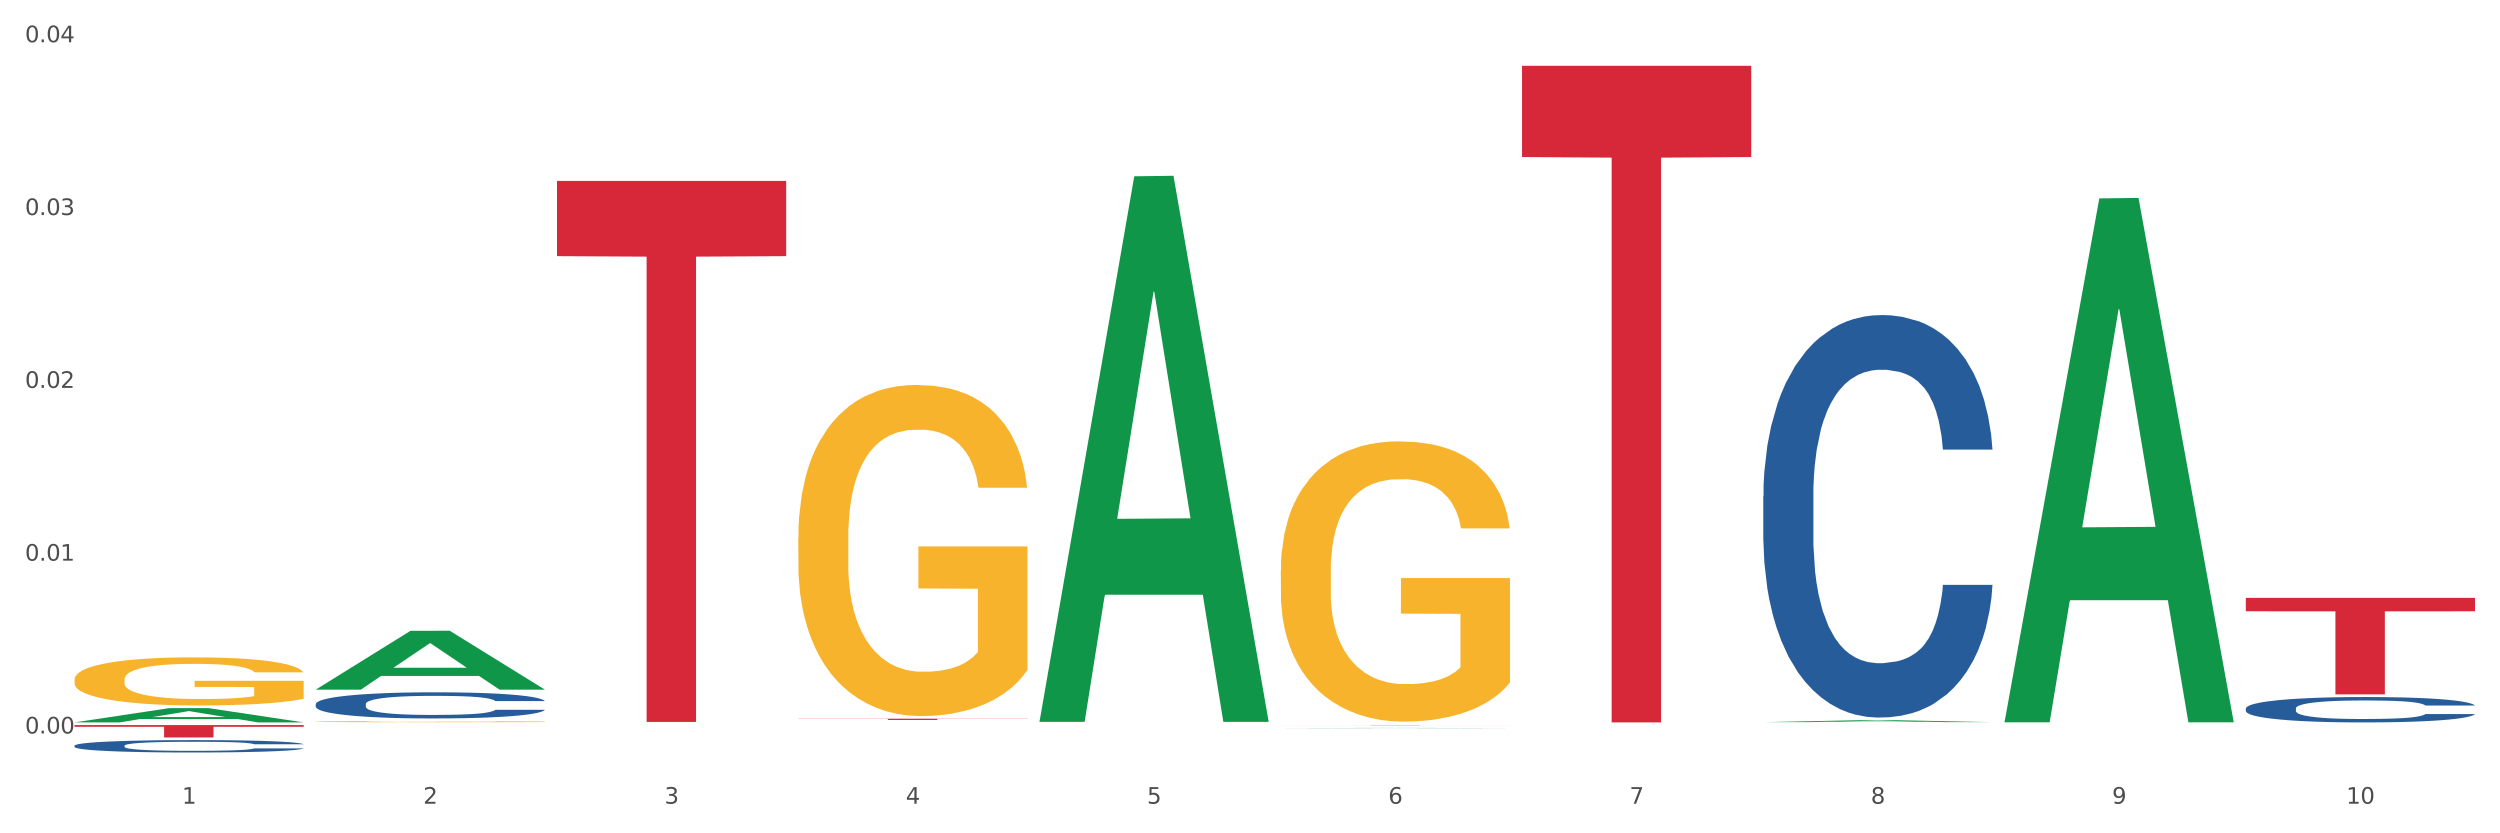 <?xml version="1.0" encoding="utf-8" standalone="no"?>
<!DOCTYPE svg PUBLIC "-//W3C//DTD SVG 1.1//EN"
  "http://www.w3.org/Graphics/SVG/1.1/DTD/svg11.dtd">
<svg xmlns:xlink="http://www.w3.org/1999/xlink" width="1080pt" height="360pt" viewBox="0 0 1080 360" xmlns="http://www.w3.org/2000/svg" version="1.1">
 <rect x="0" y="0" width="1080" height="360" fill="#333333" stroke="none"/>
 <defs>
  <style type="text/css">*{stroke-linejoin: round; stroke-linecap: butt}</style>
 </defs>
 <g id="figure_1">
  <g id="patch_1">
   <path d="M 0 360 
L 1080 360 
L 1080 0 
L 0 0 
z
" style="fill: #ffffff; stroke: #ffffff; stroke-linejoin: miter"/>
  </g>
  <g id="axes_1">
   <g id="matplotlib.axis_1">
    <g id="xtick_1">
     <g id="text_1">
      <!-- 1 -->
      <g style="fill: #4d4d4d" transform="translate(78.627 347.204) scale(0.096 -0.096)">
       <defs>
        <path id="DejaVuSans-31" d="M 794 531 
L 1825 531 
L 1825 4091 
L 703 3866 
L 703 4441 
L 1819 4666 
L 2450 4666 
L 2450 531 
L 3481 531 
L 3481 0 
L 794 0 
L 794 531 
z
" transform="scale(0.016)"/>
       </defs>
       <use xlink:href="#DejaVuSans-31"/>
      </g>
     </g>
    </g>
    <g id="xtick_2">
     <g id="text_2">
      <!-- 2 -->
      <g style="fill: #4d4d4d" transform="translate(182.851 347.204) scale(0.096 -0.096)">
       <defs>
        <path id="DejaVuSans-32" d="M 1228 531 
L 3431 531 
L 3431 0 
L 469 0 
L 469 531 
Q 828 903 1448 1529 
Q 2069 2156 2228 2338 
Q 2531 2678 2651 2914 
Q 2772 3150 2772 3378 
Q 2772 3750 2511 3984 
Q 2250 4219 1831 4219 
Q 1534 4219 1204 4116 
Q 875 4013 500 3803 
L 500 4441 
Q 881 4594 1212 4672 
Q 1544 4750 1819 4750 
Q 2544 4750 2975 4387 
Q 3406 4025 3406 3419 
Q 3406 3131 3298 2873 
Q 3191 2616 2906 2266 
Q 2828 2175 2409 1742 
Q 1991 1309 1228 531 
z
" transform="scale(0.016)"/>
       </defs>
       <use xlink:href="#DejaVuSans-32"/>
      </g>
     </g>
    </g>
    <g id="xtick_3">
     <g id="text_3">
      <!-- 3 -->
      <g style="fill: #4d4d4d" transform="translate(287.074 347.204) scale(0.096 -0.096)">
       <defs>
        <path id="DejaVuSans-33" d="M 2597 2516 
Q 3050 2419 3304 2112 
Q 3559 1806 3559 1356 
Q 3559 666 3084 287 
Q 2609 -91 1734 -91 
Q 1441 -91 1130 -33 
Q 819 25 488 141 
L 488 750 
Q 750 597 1062 519 
Q 1375 441 1716 441 
Q 2309 441 2620 675 
Q 2931 909 2931 1356 
Q 2931 1769 2642 2001 
Q 2353 2234 1838 2234 
L 1294 2234 
L 1294 2753 
L 1863 2753 
Q 2328 2753 2575 2939 
Q 2822 3125 2822 3475 
Q 2822 3834 2567 4026 
Q 2313 4219 1838 4219 
Q 1578 4219 1281 4162 
Q 984 4106 628 3988 
L 628 4550 
Q 988 4650 1302 4700 
Q 1616 4750 1894 4750 
Q 2613 4750 3031 4423 
Q 3450 4097 3450 3541 
Q 3450 3153 3228 2886 
Q 3006 2619 2597 2516 
z
" transform="scale(0.016)"/>
       </defs>
       <use xlink:href="#DejaVuSans-33"/>
      </g>
     </g>
    </g>
    <g id="xtick_4">
     <g id="text_4">
      <!-- 4 -->
      <g style="fill: #4d4d4d" transform="translate(391.298 347.204) scale(0.096 -0.096)">
       <defs>
        <path id="DejaVuSans-34" d="M 2419 4116 
L 825 1625 
L 2419 1625 
L 2419 4116 
z
M 2253 4666 
L 3047 4666 
L 3047 1625 
L 3713 1625 
L 3713 1100 
L 3047 1100 
L 3047 0 
L 2419 0 
L 2419 1100 
L 313 1100 
L 313 1709 
L 2253 4666 
z
" transform="scale(0.016)"/>
       </defs>
       <use xlink:href="#DejaVuSans-34"/>
      </g>
     </g>
    </g>
    <g id="xtick_5">
     <g id="text_5">
      <!-- 5 -->
      <g style="fill: #4d4d4d" transform="translate(495.522 347.204) scale(0.096 -0.096)">
       <defs>
        <path id="DejaVuSans-35" d="M 691 4666 
L 3169 4666 
L 3169 4134 
L 1269 4134 
L 1269 2991 
Q 1406 3038 1543 3061 
Q 1681 3084 1819 3084 
Q 2600 3084 3056 2656 
Q 3513 2228 3513 1497 
Q 3513 744 3044 326 
Q 2575 -91 1722 -91 
Q 1428 -91 1123 -41 
Q 819 9 494 109 
L 494 744 
Q 775 591 1075 516 
Q 1375 441 1709 441 
Q 2250 441 2565 725 
Q 2881 1009 2881 1497 
Q 2881 1984 2565 2268 
Q 2250 2553 1709 2553 
Q 1456 2553 1204 2497 
Q 953 2441 691 2322 
L 691 4666 
z
" transform="scale(0.016)"/>
       </defs>
       <use xlink:href="#DejaVuSans-35"/>
      </g>
     </g>
    </g>
    <g id="xtick_6">
     <g id="text_6">
      <!-- 6 -->
      <g style="fill: #4d4d4d" transform="translate(599.745 347.204) scale(0.096 -0.096)">
       <defs>
        <path id="DejaVuSans-36" d="M 2113 2584 
Q 1688 2584 1439 2293 
Q 1191 2003 1191 1497 
Q 1191 994 1439 701 
Q 1688 409 2113 409 
Q 2538 409 2786 701 
Q 3034 994 3034 1497 
Q 3034 2003 2786 2293 
Q 2538 2584 2113 2584 
z
M 3366 4563 
L 3366 3988 
Q 3128 4100 2886 4159 
Q 2644 4219 2406 4219 
Q 1781 4219 1451 3797 
Q 1122 3375 1075 2522 
Q 1259 2794 1537 2939 
Q 1816 3084 2150 3084 
Q 2853 3084 3261 2657 
Q 3669 2231 3669 1497 
Q 3669 778 3244 343 
Q 2819 -91 2113 -91 
Q 1303 -91 875 529 
Q 447 1150 447 2328 
Q 447 3434 972 4092 
Q 1497 4750 2381 4750 
Q 2619 4750 2861 4703 
Q 3103 4656 3366 4563 
z
" transform="scale(0.016)"/>
       </defs>
       <use xlink:href="#DejaVuSans-36"/>
      </g>
     </g>
    </g>
    <g id="xtick_7">
     <g id="text_7">
      <!-- 7 -->
      <g style="fill: #4d4d4d" transform="translate(703.969 347.204) scale(0.096 -0.096)">
       <defs>
        <path id="DejaVuSans-37" d="M 525 4666 
L 3525 4666 
L 3525 4397 
L 1831 0 
L 1172 0 
L 2766 4134 
L 525 4134 
L 525 4666 
z
" transform="scale(0.016)"/>
       </defs>
       <use xlink:href="#DejaVuSans-37"/>
      </g>
     </g>
    </g>
    <g id="xtick_8">
     <g id="text_8">
      <!-- 8 -->
      <g style="fill: #4d4d4d" transform="translate(808.193 347.204) scale(0.096 -0.096)">
       <defs>
        <path id="DejaVuSans-38" d="M 2034 2216 
Q 1584 2216 1326 1975 
Q 1069 1734 1069 1313 
Q 1069 891 1326 650 
Q 1584 409 2034 409 
Q 2484 409 2743 651 
Q 3003 894 3003 1313 
Q 3003 1734 2745 1975 
Q 2488 2216 2034 2216 
z
M 1403 2484 
Q 997 2584 770 2862 
Q 544 3141 544 3541 
Q 544 4100 942 4425 
Q 1341 4750 2034 4750 
Q 2731 4750 3128 4425 
Q 3525 4100 3525 3541 
Q 3525 3141 3298 2862 
Q 3072 2584 2669 2484 
Q 3125 2378 3379 2068 
Q 3634 1759 3634 1313 
Q 3634 634 3220 271 
Q 2806 -91 2034 -91 
Q 1263 -91 848 271 
Q 434 634 434 1313 
Q 434 1759 690 2068 
Q 947 2378 1403 2484 
z
M 1172 3481 
Q 1172 3119 1398 2916 
Q 1625 2713 2034 2713 
Q 2441 2713 2670 2916 
Q 2900 3119 2900 3481 
Q 2900 3844 2670 4047 
Q 2441 4250 2034 4250 
Q 1625 4250 1398 4047 
Q 1172 3844 1172 3481 
z
" transform="scale(0.016)"/>
       </defs>
       <use xlink:href="#DejaVuSans-38"/>
      </g>
     </g>
    </g>
    <g id="xtick_9">
     <g id="text_9">
      <!-- 9 -->
      <g style="fill: #4d4d4d" transform="translate(912.416 347.204) scale(0.096 -0.096)">
       <defs>
        <path id="DejaVuSans-39" d="M 703 97 
L 703 672 
Q 941 559 1184 500 
Q 1428 441 1663 441 
Q 2288 441 2617 861 
Q 2947 1281 2994 2138 
Q 2813 1869 2534 1725 
Q 2256 1581 1919 1581 
Q 1219 1581 811 2004 
Q 403 2428 403 3163 
Q 403 3881 828 4315 
Q 1253 4750 1959 4750 
Q 2769 4750 3195 4129 
Q 3622 3509 3622 2328 
Q 3622 1225 3098 567 
Q 2575 -91 1691 -91 
Q 1453 -91 1209 -44 
Q 966 3 703 97 
z
M 1959 2075 
Q 2384 2075 2632 2365 
Q 2881 2656 2881 3163 
Q 2881 3666 2632 3958 
Q 2384 4250 1959 4250 
Q 1534 4250 1286 3958 
Q 1038 3666 1038 3163 
Q 1038 2656 1286 2365 
Q 1534 2075 1959 2075 
z
" transform="scale(0.016)"/>
       </defs>
       <use xlink:href="#DejaVuSans-39"/>
      </g>
     </g>
    </g>
    <g id="xtick_10">
     <g id="text_10">
      <!-- 10 -->
      <g style="fill: #4d4d4d" transform="translate(1013.586 347.204) scale(0.096 -0.096)">
       <defs>
        <path id="DejaVuSans-30" d="M 2034 4250 
Q 1547 4250 1301 3770 
Q 1056 3291 1056 2328 
Q 1056 1369 1301 889 
Q 1547 409 2034 409 
Q 2525 409 2770 889 
Q 3016 1369 3016 2328 
Q 3016 3291 2770 3770 
Q 2525 4250 2034 4250 
z
M 2034 4750 
Q 2819 4750 3233 4129 
Q 3647 3509 3647 2328 
Q 3647 1150 3233 529 
Q 2819 -91 2034 -91 
Q 1250 -91 836 529 
Q 422 1150 422 2328 
Q 422 3509 836 4129 
Q 1250 4750 2034 4750 
z
" transform="scale(0.016)"/>
       </defs>
       <use xlink:href="#DejaVuSans-31"/>
       <use xlink:href="#DejaVuSans-30" transform="translate(63.623 0)"/>
      </g>
     </g>
    </g>
    <g id="xtick_11"/>
    <g id="xtick_12"/>
    <g id="xtick_13"/>
    <g id="xtick_14"/>
    <g id="xtick_15"/>
    <g id="xtick_16"/>
    <g id="xtick_17"/>
    <g id="xtick_18"/>
    <g id="xtick_19"/>
   </g>
   <g id="matplotlib.axis_2">
    <g id="ytick_1">
     <g id="text_11">
      <!-- 0.00 -->
      <g style="fill: #4d4d4d" transform="translate(10.8 316.872) scale(0.096 -0.096)">
       <defs>
        <path id="DejaVuSans-2e" d="M 684 794 
L 1344 794 
L 1344 0 
L 684 0 
L 684 794 
z
" transform="scale(0.016)"/>
       </defs>
       <use xlink:href="#DejaVuSans-30"/>
       <use xlink:href="#DejaVuSans-2e" transform="translate(63.623 0)"/>
       <use xlink:href="#DejaVuSans-30" transform="translate(95.41 0)"/>
       <use xlink:href="#DejaVuSans-30" transform="translate(159.033 0)"/>
      </g>
     </g>
    </g>
    <g id="ytick_2">
     <g id="text_12">
      <!-- 0.01 -->
      <g style="fill: #4d4d4d" transform="translate(10.8 242.216) scale(0.096 -0.096)">
       <use xlink:href="#DejaVuSans-30"/>
       <use xlink:href="#DejaVuSans-2e" transform="translate(63.623 0)"/>
       <use xlink:href="#DejaVuSans-30" transform="translate(95.41 0)"/>
       <use xlink:href="#DejaVuSans-31" transform="translate(159.033 0)"/>
      </g>
     </g>
    </g>
    <g id="ytick_3">
     <g id="text_13">
      <!-- 0.02 -->
      <g style="fill: #4d4d4d" transform="translate(10.8 167.56) scale(0.096 -0.096)">
       <use xlink:href="#DejaVuSans-30"/>
       <use xlink:href="#DejaVuSans-2e" transform="translate(63.623 0)"/>
       <use xlink:href="#DejaVuSans-30" transform="translate(95.41 0)"/>
       <use xlink:href="#DejaVuSans-32" transform="translate(159.033 0)"/>
      </g>
     </g>
    </g>
    <g id="ytick_4">
     <g id="text_14">
      <!-- 0.03 -->
      <g style="fill: #4d4d4d" transform="translate(10.8 92.904) scale(0.096 -0.096)">
       <use xlink:href="#DejaVuSans-30"/>
       <use xlink:href="#DejaVuSans-2e" transform="translate(63.623 0)"/>
       <use xlink:href="#DejaVuSans-30" transform="translate(95.41 0)"/>
       <use xlink:href="#DejaVuSans-33" transform="translate(159.033 0)"/>
      </g>
     </g>
    </g>
    <g id="ytick_5">
     <g id="text_15">
      <!-- 0.04 -->
      <g style="fill: #4d4d4d" transform="translate(10.8 18.248) scale(0.096 -0.096)">
       <use xlink:href="#DejaVuSans-30"/>
       <use xlink:href="#DejaVuSans-2e" transform="translate(63.623 0)"/>
       <use xlink:href="#DejaVuSans-30" transform="translate(95.41 0)"/>
       <use xlink:href="#DejaVuSans-34" transform="translate(159.033 0)"/>
      </g>
     </g>
    </g>
    <g id="ytick_6"/>
    <g id="ytick_7"/>
    <g id="ytick_8"/>
    <g id="ytick_9"/>
   </g>
   <g id="PolyCollection_1">
    <path d="M 32.175 312.074 
L 32.277 312.068 
L 73.107 305.91 
L 90.051 305.904 
L 131.187 312.085 
L 111.589 312.085 
L 102.709 310.646 
L 60.552 310.646 
L 60.246 310.669 
L 51.671 312.085 
L 32.175 312.085 
L 32.175 312.074 
L 65.86 309.787 
L 97.401 309.781 
L 81.783 307.222 
L 81.579 307.21 
L 81.375 307.228 
L 65.758 309.781 
L 65.86 309.787 
L 32.175 312.074 
z
" clip-path="url(#p4e57f06cb5)" style="fill: #109648"/>
    <path d="M 970.188 258.276 
L 1069.2 258.276 
L 1069.2 264.071 
L 1030.252 264.11 
L 1030.252 299.977 
L 1008.901 299.977 
L 1008.901 264.11 
L 970.188 264.071 
L 970.188 258.315 
L 970.188 258.276 
z
" clip-path="url(#p4e57f06cb5)" style="fill: #d62839"/>
    <path d="M 657.517 28.416 
L 756.529 28.416 
L 756.529 67.837 
L 717.581 68.103 
L 717.581 312.085 
L 696.23 312.085 
L 696.23 68.103 
L 657.517 67.837 
L 657.517 28.683 
L 657.517 28.416 
z
" clip-path="url(#p4e57f06cb5)" style="fill: #d62839"/>
    <path d="M 553.293 313.224 
L 652.306 313.224 
L 652.306 313.237 
L 613.358 313.237 
L 613.358 313.317 
L 592.006 313.317 
L 592.006 313.237 
L 553.293 313.237 
L 553.293 313.225 
L 553.293 313.224 
z
" clip-path="url(#p4e57f06cb5)" style="fill: #d62839"/>
    <path d="M 344.846 310.479 
L 443.858 310.479 
L 443.858 310.556 
L 404.91 310.556 
L 404.91 311.028 
L 383.559 311.028 
L 383.559 310.556 
L 344.846 310.556 
L 344.846 310.48 
L 344.846 310.479 
z
" clip-path="url(#p4e57f06cb5)" style="fill: #d62839"/>
    <path d="M 240.622 78.174 
L 339.635 78.174 
L 339.635 110.652 
L 300.687 110.871 
L 300.687 311.884 
L 279.336 311.884 
L 279.336 110.871 
L 240.622 110.652 
L 240.622 78.393 
L 240.622 78.174 
z
" clip-path="url(#p4e57f06cb5)" style="fill: #d62839"/>
    <path d="M 32.175 313.224 
L 131.187 313.224 
L 131.187 313.969 
L 92.239 313.974 
L 92.239 318.581 
L 70.888 318.581 
L 70.888 313.974 
L 32.175 313.969 
L 32.175 313.23 
L 32.175 313.224 
z
" clip-path="url(#p4e57f06cb5)" style="fill: #d62839"/>
    <path d="M 32.175 322.126 
L 32.292 322.122 
L 32.292 321.985 
L 32.643 321.799 
L 33.931 321.456 
L 35.569 321.197 
L 38.378 320.894 
L 39.899 320.767 
L 41.889 320.625 
L 45.985 320.395 
L 50.667 320.199 
L 53.944 320.091 
L 56.401 320.023 
L 61.902 319.901 
L 65.062 319.847 
L 68.339 319.803 
L 71.148 319.774 
L 75.829 319.739 
L 79.575 319.725 
L 83.905 319.72 
L 87.533 319.725 
L 92.331 319.744 
L 99.354 319.803 
L 102.045 319.837 
L 105.674 319.896 
L 109.419 319.974 
L 112.462 320.052 
L 115.973 320.165 
L 119.601 320.312 
L 123.112 320.497 
L 125.57 320.669 
L 127.559 320.85 
L 129.315 321.07 
L 130.602 321.31 
L 131.187 321.51 
L 109.77 321.51 
L 109.185 321.329 
L 108.014 321.133 
L 106.844 321.001 
L 105.557 320.894 
L 103.567 320.771 
L 101.811 320.693 
L 98.886 320.6 
L 96.194 320.542 
L 93.97 320.507 
L 91.278 320.478 
L 85.543 320.449 
L 81.447 320.449 
L 78.872 320.458 
L 75.712 320.483 
L 73.021 320.517 
L 69.861 320.576 
L 67.403 320.639 
L 64.945 320.723 
L 63.541 320.781 
L 61.434 320.889 
L 60.03 320.977 
L 58.157 321.129 
L 57.104 321.236 
L 55.231 321.515 
L 54.412 321.72 
L 54.061 321.862 
L 53.827 322.019 
L 53.827 322.782 
L 54.529 323.124 
L 55.114 323.271 
L 56.05 323.437 
L 57.806 323.653 
L 60.381 323.863 
L 63.072 324.015 
L 65.296 324.107 
L 67.403 324.176 
L 69.509 324.23 
L 72.084 324.279 
L 74.191 324.308 
L 77.351 324.337 
L 81.096 324.352 
L 84.022 324.352 
L 89.991 324.328 
L 92.683 324.303 
L 95.257 324.269 
L 98.066 324.215 
L 100.29 324.156 
L 101.577 324.112 
L 103.684 324.019 
L 105.322 323.922 
L 106.727 323.809 
L 107.663 323.711 
L 108.717 323.565 
L 109.536 323.398 
L 109.77 323.31 
L 131.187 323.31 
L 130.719 323.486 
L 129.9 323.657 
L 128.262 323.887 
L 126.974 324.019 
L 124.985 324.181 
L 122.878 324.318 
L 119.952 324.469 
L 117.26 324.582 
L 114.451 324.68 
L 111.408 324.768 
L 105.908 324.89 
L 103.918 324.924 
L 99.705 324.983 
L 96.428 325.017 
L 91.629 325.052 
L 86.714 325.071 
L 81.564 325.076 
L 77 325.066 
L 71.967 325.037 
L 68.807 325.008 
L 65.296 324.964 
L 61.2 324.895 
L 57.338 324.812 
L 53.71 324.714 
L 50.316 324.602 
L 47.156 324.474 
L 43.059 324.264 
L 40.016 324.059 
L 37.793 323.868 
L 36.271 323.706 
L 34.75 323.501 
L 33.931 323.359 
L 32.643 323.017 
L 32.175 322.699 
L 32.175 322.126 
z
" clip-path="url(#p4e57f06cb5)" style="fill: #255c99"/>
    <path d="M 136.399 304.15 
L 136.516 304.14 
L 136.516 303.851 
L 136.867 303.459 
L 138.154 302.737 
L 139.793 302.19 
L 142.602 301.55 
L 144.123 301.282 
L 146.113 300.983 
L 150.209 300.498 
L 154.89 300.085 
L 158.167 299.858 
L 160.625 299.714 
L 166.126 299.456 
L 169.286 299.343 
L 172.563 299.25 
L 175.372 299.188 
L 180.053 299.116 
L 183.798 299.085 
L 188.129 299.074 
L 191.757 299.085 
L 196.555 299.126 
L 203.577 299.25 
L 206.269 299.322 
L 209.897 299.446 
L 213.642 299.611 
L 216.685 299.776 
L 220.196 300.013 
L 223.824 300.323 
L 227.336 300.715 
L 229.793 301.076 
L 231.783 301.457 
L 233.538 301.922 
L 234.826 302.427 
L 235.411 302.85 
L 213.993 302.85 
L 213.408 302.468 
L 212.238 302.056 
L 211.068 301.777 
L 209.78 301.55 
L 207.791 301.292 
L 206.035 301.127 
L 203.109 300.931 
L 200.417 300.807 
L 198.194 300.735 
L 195.502 300.673 
L 189.767 300.611 
L 185.671 300.611 
L 183.096 300.632 
L 179.936 300.684 
L 177.244 300.756 
L 174.084 300.88 
L 171.626 301.014 
L 169.169 301.189 
L 167.764 301.313 
L 165.658 301.54 
L 164.253 301.726 
L 162.381 302.045 
L 161.327 302.272 
L 159.455 302.86 
L 158.635 303.294 
L 158.284 303.593 
L 158.05 303.923 
L 158.05 305.532 
L 158.752 306.254 
L 159.338 306.564 
L 160.274 306.915 
L 162.029 307.369 
L 164.604 307.812 
L 167.296 308.132 
L 169.52 308.328 
L 171.626 308.472 
L 173.733 308.586 
L 176.308 308.689 
L 178.415 308.751 
L 181.575 308.813 
L 185.32 308.844 
L 188.246 308.844 
L 194.214 308.792 
L 196.906 308.741 
L 199.481 308.668 
L 202.29 308.555 
L 204.514 308.431 
L 205.801 308.338 
L 207.908 308.142 
L 209.546 307.936 
L 210.951 307.699 
L 211.887 307.492 
L 212.94 307.183 
L 213.759 306.832 
L 213.993 306.646 
L 235.411 306.646 
L 234.943 307.018 
L 234.124 307.379 
L 232.485 307.864 
L 231.198 308.142 
L 229.208 308.483 
L 227.102 308.772 
L 224.176 309.091 
L 221.484 309.329 
L 218.675 309.535 
L 215.632 309.721 
L 210.131 309.979 
L 208.142 310.051 
L 203.928 310.175 
L 200.651 310.247 
L 195.853 310.319 
L 190.937 310.36 
L 185.788 310.371 
L 181.223 310.35 
L 176.191 310.288 
L 173.031 310.226 
L 169.52 310.133 
L 165.424 309.989 
L 161.561 309.813 
L 157.933 309.607 
L 154.539 309.37 
L 151.379 309.102 
L 147.283 308.658 
L 144.24 308.225 
L 142.016 307.822 
L 140.495 307.482 
L 138.973 307.049 
L 138.154 306.75 
L 136.867 306.027 
L 136.399 305.357 
L 136.399 304.15 
z
" clip-path="url(#p4e57f06cb5)" style="fill: #255c99"/>
    <path d="M 761.74 214.234 
L 761.857 214.075 
L 761.857 209.628 
L 762.208 203.594 
L 763.496 192.477 
L 765.134 184.06 
L 767.943 174.214 
L 769.465 170.085 
L 771.454 165.479 
L 775.551 158.015 
L 780.232 151.663 
L 783.509 148.169 
L 785.967 145.946 
L 791.467 141.975 
L 794.627 140.228 
L 797.904 138.799 
L 800.713 137.846 
L 805.395 136.735 
L 809.14 136.258 
L 813.47 136.099 
L 817.098 136.258 
L 821.897 136.893 
L 828.919 138.799 
L 831.611 139.911 
L 835.239 141.817 
L 838.984 144.357 
L 842.027 146.898 
L 845.538 150.551 
L 849.166 155.315 
L 852.677 161.35 
L 855.135 166.908 
L 857.125 172.784 
L 858.88 179.931 
L 860.168 187.713 
L 860.753 194.224 
L 839.335 194.224 
L 838.75 188.348 
L 837.58 181.995 
L 836.409 177.708 
L 835.122 174.214 
L 833.132 170.243 
L 831.377 167.703 
L 828.451 164.685 
L 825.759 162.779 
L 823.535 161.668 
L 820.843 160.715 
L 815.109 159.762 
L 811.012 159.762 
L 808.438 160.08 
L 805.278 160.874 
L 802.586 161.985 
L 799.426 163.891 
L 796.968 165.956 
L 794.51 168.655 
L 793.106 170.561 
L 790.999 174.055 
L 789.595 176.913 
L 787.722 181.837 
L 786.669 185.33 
L 784.796 194.383 
L 783.977 201.053 
L 783.626 205.658 
L 783.392 210.74 
L 783.392 235.514 
L 784.094 246.631 
L 784.679 251.395 
L 785.616 256.795 
L 787.371 263.782 
L 789.946 270.611 
L 792.638 275.534 
L 794.862 278.552 
L 796.968 280.775 
L 799.075 282.522 
L 801.65 284.11 
L 803.756 285.063 
L 806.916 286.016 
L 810.661 286.492 
L 813.587 286.492 
L 819.556 285.698 
L 822.248 284.904 
L 824.823 283.793 
L 827.632 282.046 
L 829.855 280.14 
L 831.143 278.711 
L 833.249 275.693 
L 834.888 272.517 
L 836.292 268.864 
L 837.229 265.688 
L 838.282 260.924 
L 839.101 255.524 
L 839.335 252.666 
L 860.753 252.666 
L 860.285 258.383 
L 859.465 263.941 
L 857.827 271.405 
L 856.539 275.693 
L 854.55 280.934 
L 852.443 285.381 
L 849.517 290.304 
L 846.825 293.956 
L 844.017 297.133 
L 840.974 299.991 
L 835.473 303.961 
L 833.483 305.073 
L 829.27 306.979 
L 825.993 308.09 
L 821.195 309.202 
L 816.279 309.837 
L 811.13 309.996 
L 806.565 309.679 
L 801.533 308.726 
L 798.373 307.773 
L 794.862 306.344 
L 790.765 304.12 
L 786.903 301.42 
L 783.275 298.244 
L 779.881 294.592 
L 776.721 290.463 
L 772.625 283.634 
L 769.582 276.964 
L 767.358 270.77 
L 765.837 265.529 
L 764.315 258.859 
L 763.496 254.254 
L 762.208 243.137 
L 761.74 232.815 
L 761.74 214.234 
z
" clip-path="url(#p4e57f06cb5)" style="fill: #255c99"/>
    <path d="M 970.188 306.045 
L 970.305 306.035 
L 970.305 305.754 
L 970.656 305.374 
L 971.943 304.672 
L 973.582 304.142 
L 976.39 303.52 
L 977.912 303.26 
L 979.902 302.97 
L 983.998 302.499 
L 988.679 302.098 
L 991.956 301.878 
L 994.414 301.737 
L 999.915 301.487 
L 1003.075 301.377 
L 1006.352 301.287 
L 1009.161 301.227 
L 1013.842 301.156 
L 1017.587 301.126 
L 1021.917 301.116 
L 1025.546 301.126 
L 1030.344 301.166 
L 1037.366 301.287 
L 1040.058 301.357 
L 1043.686 301.477 
L 1047.431 301.637 
L 1050.474 301.798 
L 1053.985 302.028 
L 1057.613 302.328 
L 1061.125 302.709 
L 1063.582 303.06 
L 1065.572 303.43 
L 1067.327 303.881 
L 1068.615 304.372 
L 1069.2 304.783 
L 1047.782 304.783 
L 1047.197 304.412 
L 1046.027 304.011 
L 1044.857 303.741 
L 1043.569 303.52 
L 1041.58 303.27 
L 1039.824 303.11 
L 1036.898 302.919 
L 1034.206 302.799 
L 1031.983 302.729 
L 1029.291 302.669 
L 1023.556 302.609 
L 1019.46 302.609 
L 1016.885 302.629 
L 1013.725 302.679 
L 1011.033 302.749 
L 1007.873 302.869 
L 1005.415 303 
L 1002.958 303.17 
L 1001.553 303.29 
L 999.447 303.51 
L 998.042 303.691 
L 996.17 304.001 
L 995.116 304.222 
L 993.244 304.793 
L 992.424 305.213 
L 992.073 305.504 
L 991.839 305.824 
L 991.839 307.387 
L 992.541 308.088 
L 993.127 308.389 
L 994.063 308.729 
L 995.818 309.17 
L 998.393 309.601 
L 1001.085 309.912 
L 1003.309 310.102 
L 1005.415 310.242 
L 1007.522 310.352 
L 1010.097 310.452 
L 1012.203 310.513 
L 1015.363 310.573 
L 1019.109 310.603 
L 1022.035 310.603 
L 1028.003 310.553 
L 1030.695 310.503 
L 1033.27 310.432 
L 1036.079 310.322 
L 1038.303 310.202 
L 1039.59 310.112 
L 1041.697 309.922 
L 1043.335 309.721 
L 1044.739 309.491 
L 1045.676 309.29 
L 1046.729 308.99 
L 1047.548 308.649 
L 1047.782 308.469 
L 1069.2 308.469 
L 1068.732 308.83 
L 1067.913 309.18 
L 1066.274 309.651 
L 1064.987 309.922 
L 1062.997 310.252 
L 1060.89 310.533 
L 1057.965 310.843 
L 1055.273 311.074 
L 1052.464 311.274 
L 1049.421 311.454 
L 1043.92 311.705 
L 1041.931 311.775 
L 1037.717 311.895 
L 1034.44 311.965 
L 1029.642 312.035 
L 1024.726 312.075 
L 1019.577 312.085 
L 1015.012 312.065 
L 1009.98 312.005 
L 1006.82 311.945 
L 1003.309 311.855 
L 999.212 311.715 
L 995.35 311.544 
L 991.722 311.344 
L 988.328 311.114 
L 985.168 310.853 
L 981.072 310.422 
L 978.029 310.002 
L 975.805 309.611 
L 974.284 309.28 
L 972.762 308.86 
L 971.943 308.569 
L 970.656 307.868 
L 970.188 307.217 
L 970.188 306.045 
z
" clip-path="url(#p4e57f06cb5)" style="fill: #255c99"/>
    <path d="M 553.293 246.617 
L 553.41 246.506 
L 553.41 242.526 
L 553.644 239.098 
L 554.813 230.806 
L 556.566 223.951 
L 557.852 220.303 
L 559.138 217.318 
L 560.658 214.332 
L 562.528 211.237 
L 565.918 206.704 
L 568.022 204.382 
L 570.594 201.949 
L 575.27 198.411 
L 578.66 196.421 
L 582.167 194.763 
L 587.895 192.773 
L 591.636 191.888 
L 595.61 191.225 
L 600.403 190.783 
L 604.027 190.672 
L 611.976 191.004 
L 618.756 191.999 
L 622.029 192.773 
L 626.237 194.099 
L 628.458 194.984 
L 632.082 196.753 
L 635.823 199.075 
L 638.395 201.065 
L 642.252 204.824 
L 645.175 208.583 
L 647.863 213.227 
L 649.266 216.433 
L 650.318 219.418 
L 651.253 222.846 
L 652.189 228.263 
L 631.147 228.263 
L 630.329 224.394 
L 629.043 220.745 
L 627.173 217.207 
L 625.536 214.996 
L 622.73 212.232 
L 620.159 210.463 
L 617.47 209.136 
L 614.197 208.03 
L 611.625 207.478 
L 608.001 207.035 
L 600.87 207.146 
L 596.078 208.03 
L 592.805 209.136 
L 590.7 210.131 
L 588.83 211.237 
L 586.726 212.785 
L 584.271 215.106 
L 582.518 217.207 
L 580.764 219.861 
L 579.361 222.514 
L 578.075 225.61 
L 577.023 228.927 
L 576.205 232.354 
L 575.504 236.556 
L 574.919 243.521 
L 574.919 258.668 
L 575.153 262.096 
L 575.737 266.629 
L 576.439 270.056 
L 577.608 274.147 
L 578.66 276.911 
L 580.647 280.891 
L 582.868 284.208 
L 584.622 286.309 
L 586.375 288.078 
L 589.415 290.51 
L 592.805 292.5 
L 595.727 293.716 
L 599.702 294.822 
L 602.39 295.264 
L 604.728 295.485 
L 610.456 295.485 
L 614.548 295.154 
L 619.107 294.38 
L 622.613 293.385 
L 625.536 292.169 
L 628.809 290.178 
L 630.913 288.299 
L 630.913 265.191 
L 605.196 265.081 
L 605.196 249.712 
L 652.306 249.712 
L 652.306 294.822 
L 650.318 297.144 
L 648.097 299.245 
L 645.759 301.124 
L 642.252 303.446 
L 638.044 305.657 
L 634.303 307.205 
L 630.329 308.532 
L 625.653 309.748 
L 619.574 310.854 
L 615.833 311.296 
L 611.158 311.628 
L 605.663 311.738 
L 600.87 311.517 
L 596.195 310.964 
L 591.285 309.969 
L 586.492 308.532 
L 582.868 307.095 
L 579.244 305.326 
L 575.387 303.004 
L 572.347 300.792 
L 570.009 298.802 
L 567.438 296.259 
L 564.632 292.943 
L 562.528 289.957 
L 560.658 286.862 
L 558.67 282.881 
L 557.268 279.454 
L 555.865 275.142 
L 555.047 271.936 
L 554.111 266.96 
L 553.41 259.995 
L 553.293 246.617 
z
" clip-path="url(#p4e57f06cb5)" style="fill: #f7b32b"/>
    <path d="M 344.846 232.399 
L 344.963 232.268 
L 344.963 227.565 
L 345.197 223.516 
L 346.366 213.718 
L 348.119 205.619 
L 349.405 201.308 
L 350.691 197.781 
L 352.21 194.254 
L 354.081 190.597 
L 357.471 185.241 
L 359.575 182.498 
L 362.147 179.624 
L 366.823 175.443 
L 370.213 173.092 
L 373.72 171.133 
L 379.448 168.781 
L 383.188 167.736 
L 387.163 166.952 
L 391.956 166.43 
L 395.579 166.299 
L 403.529 166.691 
L 410.309 167.867 
L 413.582 168.781 
L 417.79 170.349 
L 420.011 171.394 
L 423.635 173.484 
L 427.376 176.227 
L 429.947 178.579 
L 433.805 183.02 
L 436.728 187.461 
L 439.416 192.948 
L 440.819 196.736 
L 441.871 200.263 
L 442.806 204.313 
L 443.741 210.714 
L 422.7 210.714 
L 421.882 206.142 
L 420.596 201.831 
L 418.725 197.651 
L 417.089 195.038 
L 414.283 191.772 
L 411.711 189.682 
L 409.023 188.115 
L 405.75 186.808 
L 403.178 186.155 
L 399.554 185.633 
L 392.423 185.763 
L 387.63 186.808 
L 384.357 188.115 
L 382.253 189.29 
L 380.383 190.597 
L 378.279 192.425 
L 375.824 195.169 
L 374.07 197.651 
L 372.317 200.786 
L 370.914 203.921 
L 369.628 207.579 
L 368.576 211.498 
L 367.758 215.547 
L 367.056 220.511 
L 366.472 228.741 
L 366.472 246.637 
L 366.706 250.687 
L 367.29 256.043 
L 367.992 260.092 
L 369.161 264.926 
L 370.213 268.191 
L 372.2 272.894 
L 374.421 276.813 
L 376.174 279.295 
L 377.928 281.385 
L 380.967 284.259 
L 384.357 286.61 
L 387.28 288.047 
L 391.254 289.354 
L 393.943 289.876 
L 396.281 290.137 
L 402.009 290.137 
L 406.1 289.746 
L 410.659 288.831 
L 414.166 287.655 
L 417.089 286.218 
L 420.362 283.867 
L 422.466 281.646 
L 422.466 254.345 
L 396.748 254.214 
L 396.748 236.056 
L 443.858 236.056 
L 443.858 289.354 
L 441.871 292.097 
L 439.65 294.579 
L 437.312 296.8 
L 433.805 299.543 
L 429.597 302.155 
L 425.856 303.984 
L 421.882 305.552 
L 417.206 306.989 
L 411.127 308.295 
L 407.386 308.818 
L 402.71 309.21 
L 397.216 309.34 
L 392.423 309.079 
L 387.747 308.426 
L 382.838 307.25 
L 378.045 305.552 
L 374.421 303.854 
L 370.797 301.764 
L 366.94 299.02 
L 363.9 296.408 
L 361.562 294.056 
L 358.99 291.052 
L 356.185 287.133 
L 354.081 283.606 
L 352.21 279.948 
L 350.223 275.245 
L 348.82 271.196 
L 347.418 266.101 
L 346.599 262.313 
L 345.664 256.435 
L 344.963 248.205 
L 344.846 232.399 
z
" clip-path="url(#p4e57f06cb5)" style="fill: #f7b32b"/>
    <path d="M 32.175 293.587 
L 32.292 293.568 
L 32.292 292.885 
L 32.526 292.297 
L 33.695 290.873 
L 35.448 289.697 
L 36.734 289.071 
L 38.02 288.558 
L 39.54 288.046 
L 41.41 287.514 
L 44.8 286.736 
L 46.904 286.338 
L 49.476 285.92 
L 54.152 285.313 
L 57.542 284.971 
L 61.049 284.687 
L 66.777 284.345 
L 70.517 284.193 
L 74.492 284.079 
L 79.285 284.003 
L 82.909 283.984 
L 90.858 284.041 
L 97.638 284.212 
L 100.911 284.345 
L 105.119 284.573 
L 107.34 284.725 
L 110.964 285.028 
L 114.705 285.427 
L 117.277 285.768 
L 121.134 286.414 
L 124.057 287.059 
L 126.745 287.856 
L 128.148 288.406 
L 129.2 288.919 
L 130.135 289.507 
L 131.071 290.437 
L 110.029 290.437 
L 109.211 289.773 
L 107.925 289.146 
L 106.054 288.539 
L 104.418 288.16 
L 101.612 287.685 
L 99.041 287.382 
L 96.352 287.154 
L 93.079 286.964 
L 90.507 286.869 
L 86.883 286.793 
L 79.752 286.812 
L 74.96 286.964 
L 71.686 287.154 
L 69.582 287.325 
L 67.712 287.514 
L 65.608 287.78 
L 63.153 288.179 
L 61.399 288.539 
L 59.646 288.995 
L 58.243 289.45 
L 56.957 289.981 
L 55.905 290.551 
L 55.087 291.139 
L 54.386 291.86 
L 53.801 293.056 
L 53.801 295.656 
L 54.035 296.244 
L 54.619 297.022 
L 55.321 297.611 
L 56.49 298.313 
L 57.542 298.787 
L 59.529 299.47 
L 61.75 300.04 
L 63.504 300.4 
L 65.257 300.704 
L 68.296 301.121 
L 71.686 301.463 
L 74.609 301.672 
L 78.583 301.862 
L 81.272 301.937 
L 83.61 301.975 
L 89.338 301.975 
L 93.429 301.918 
L 97.988 301.786 
L 101.495 301.615 
L 104.418 301.406 
L 107.691 301.064 
L 109.795 300.742 
L 109.795 296.775 
L 84.078 296.757 
L 84.078 294.119 
L 131.187 294.119 
L 131.187 301.862 
L 129.2 302.26 
L 126.979 302.621 
L 124.641 302.943 
L 121.134 303.342 
L 116.926 303.721 
L 113.185 303.987 
L 109.211 304.215 
L 104.535 304.424 
L 98.456 304.613 
L 94.715 304.689 
L 90.039 304.746 
L 84.545 304.765 
L 79.752 304.727 
L 75.076 304.632 
L 70.167 304.461 
L 65.374 304.215 
L 61.75 303.968 
L 58.126 303.664 
L 54.269 303.266 
L 51.229 302.886 
L 48.891 302.545 
L 46.32 302.108 
L 43.514 301.539 
L 41.41 301.026 
L 39.54 300.495 
L 37.552 299.812 
L 36.15 299.224 
L 34.747 298.483 
L 33.928 297.933 
L 32.993 297.079 
L 32.292 295.884 
L 32.175 293.587 
z
" clip-path="url(#p4e57f06cb5)" style="fill: #f7b32b"/>
    <path d="M 449.069 311.412 
L 449.172 311.191 
L 490.001 76.157 
L 506.946 75.936 
L 548.082 311.855 
L 528.484 311.855 
L 519.603 256.918 
L 477.446 256.918 
L 477.14 257.804 
L 468.566 311.855 
L 449.069 311.855 
L 449.069 311.412 
L 482.754 224.133 
L 514.295 223.911 
L 498.678 126.221 
L 498.474 125.778 
L 498.269 126.443 
L 482.652 223.911 
L 482.754 224.133 
L 449.069 311.412 
z
" clip-path="url(#p4e57f06cb5)" style="fill: #109648"/>
    <path d="M 136.399 311.741 
L 136.516 311.741 
L 136.516 311.724 
L 136.749 311.71 
L 137.918 311.676 
L 139.672 311.647 
L 140.958 311.632 
L 142.244 311.62 
L 143.763 311.608 
L 145.634 311.595 
L 149.024 311.576 
L 151.128 311.566 
L 153.699 311.556 
L 158.375 311.542 
L 161.765 311.534 
L 165.272 311.527 
L 171 311.518 
L 174.741 311.515 
L 178.716 311.512 
L 183.508 311.51 
L 187.132 311.51 
L 195.081 311.511 
L 201.861 311.515 
L 205.135 311.518 
L 209.343 311.524 
L 211.564 311.528 
L 215.188 311.535 
L 218.928 311.545 
L 221.5 311.553 
L 225.358 311.568 
L 228.28 311.584 
L 230.969 311.603 
L 232.372 311.616 
L 233.424 311.629 
L 234.359 311.643 
L 235.294 311.665 
L 214.253 311.665 
L 213.434 311.649 
L 212.148 311.634 
L 210.278 311.619 
L 208.641 311.61 
L 205.836 311.599 
L 203.264 311.592 
L 200.576 311.586 
L 197.302 311.582 
L 194.731 311.579 
L 191.107 311.577 
L 183.976 311.578 
L 179.183 311.582 
L 175.91 311.586 
L 173.806 311.59 
L 171.936 311.595 
L 169.831 311.601 
L 167.377 311.611 
L 165.623 311.619 
L 163.87 311.63 
L 162.467 311.641 
L 161.181 311.654 
L 160.129 311.668 
L 159.311 311.682 
L 158.609 311.699 
L 158.025 311.728 
L 158.025 311.791 
L 158.259 311.805 
L 158.843 311.824 
L 159.544 311.838 
L 160.713 311.855 
L 161.765 311.866 
L 163.753 311.883 
L 165.974 311.897 
L 167.727 311.905 
L 169.481 311.913 
L 172.52 311.923 
L 175.91 311.931 
L 178.833 311.936 
L 182.807 311.94 
L 185.496 311.942 
L 187.834 311.943 
L 193.562 311.943 
L 197.653 311.942 
L 202.212 311.939 
L 205.719 311.934 
L 208.641 311.929 
L 211.915 311.921 
L 214.019 311.913 
L 214.019 311.818 
L 188.301 311.817 
L 188.301 311.754 
L 235.411 311.754 
L 235.411 311.94 
L 233.424 311.95 
L 231.203 311.959 
L 228.865 311.966 
L 225.358 311.976 
L 221.15 311.985 
L 217.409 311.992 
L 213.434 311.997 
L 208.758 312.002 
L 202.68 312.007 
L 198.939 312.009 
L 194.263 312.01 
L 188.769 312.01 
L 183.976 312.009 
L 179.3 312.007 
L 174.39 312.003 
L 169.598 311.997 
L 165.974 311.991 
L 162.35 311.984 
L 158.492 311.974 
L 155.453 311.965 
L 153.115 311.957 
L 150.543 311.946 
L 147.738 311.933 
L 145.634 311.92 
L 143.763 311.907 
L 141.776 311.891 
L 140.373 311.877 
L 138.97 311.859 
L 138.152 311.846 
L 137.217 311.825 
L 136.516 311.796 
L 136.399 311.741 
z
" clip-path="url(#p4e57f06cb5)" style="fill: #f7b32b"/>
    <path d="M 865.964 311.615 
L 866.066 311.402 
L 906.896 85.709 
L 923.84 85.496 
L 964.976 312.041 
L 945.378 312.041 
L 936.498 259.287 
L 894.341 259.287 
L 894.034 260.137 
L 885.46 312.041 
L 865.964 312.041 
L 865.964 311.615 
L 899.649 227.804 
L 931.19 227.592 
L 915.572 133.783 
L 915.368 133.358 
L 915.164 133.996 
L 899.547 227.592 
L 899.649 227.804 
L 865.964 311.615 
z
" clip-path="url(#p4e57f06cb5)" style="fill: #109648"/>
    <path d="M 761.74 311.973 
L 761.842 311.973 
L 802.672 311.136 
L 819.617 311.135 
L 860.753 311.975 
L 841.154 311.975 
L 832.274 311.779 
L 790.117 311.779 
L 789.811 311.783 
L 781.237 311.975 
L 761.74 311.975 
L 761.74 311.973 
L 795.425 311.663 
L 826.966 311.662 
L 811.349 311.314 
L 811.144 311.313 
L 810.94 311.315 
L 795.323 311.662 
L 795.425 311.663 
L 761.74 311.973 
z
" clip-path="url(#p4e57f06cb5)" style="fill: #109648"/>
    <path d="M 553.293 314.573 
L 553.395 314.573 
L 594.225 314.456 
L 611.169 314.456 
L 652.306 314.573 
L 632.707 314.573 
L 623.827 314.546 
L 581.67 314.546 
L 581.364 314.546 
L 572.789 314.573 
L 553.293 314.573 
L 553.293 314.573 
L 586.978 314.529 
L 618.519 314.529 
L 602.901 314.481 
L 602.697 314.48 
L 602.493 314.481 
L 586.876 314.529 
L 586.978 314.529 
L 553.293 314.573 
z
" clip-path="url(#p4e57f06cb5)" style="fill: #109648"/>
    <path d="M 136.399 297.887 
L 136.501 297.863 
L 177.331 272.506 
L 194.275 272.482 
L 235.411 297.935 
L 215.813 297.935 
L 206.932 292.008 
L 164.775 292.008 
L 164.469 292.104 
L 155.895 297.935 
L 136.399 297.935 
L 136.399 297.887 
L 170.083 288.471 
L 201.624 288.447 
L 186.007 277.907 
L 185.803 277.859 
L 185.599 277.931 
L 169.981 288.447 
L 170.083 288.471 
L 136.399 297.887 
z
" clip-path="url(#p4e57f06cb5)" style="fill: #109648"/>
   </g>
  </g>
 </g>
 <defs>
  <clipPath id="p4e57f06cb5">
   <rect x="32.175" y="13.583" width="1037.025" height="326.326"/>
  </clipPath>
 </defs>
</svg>
